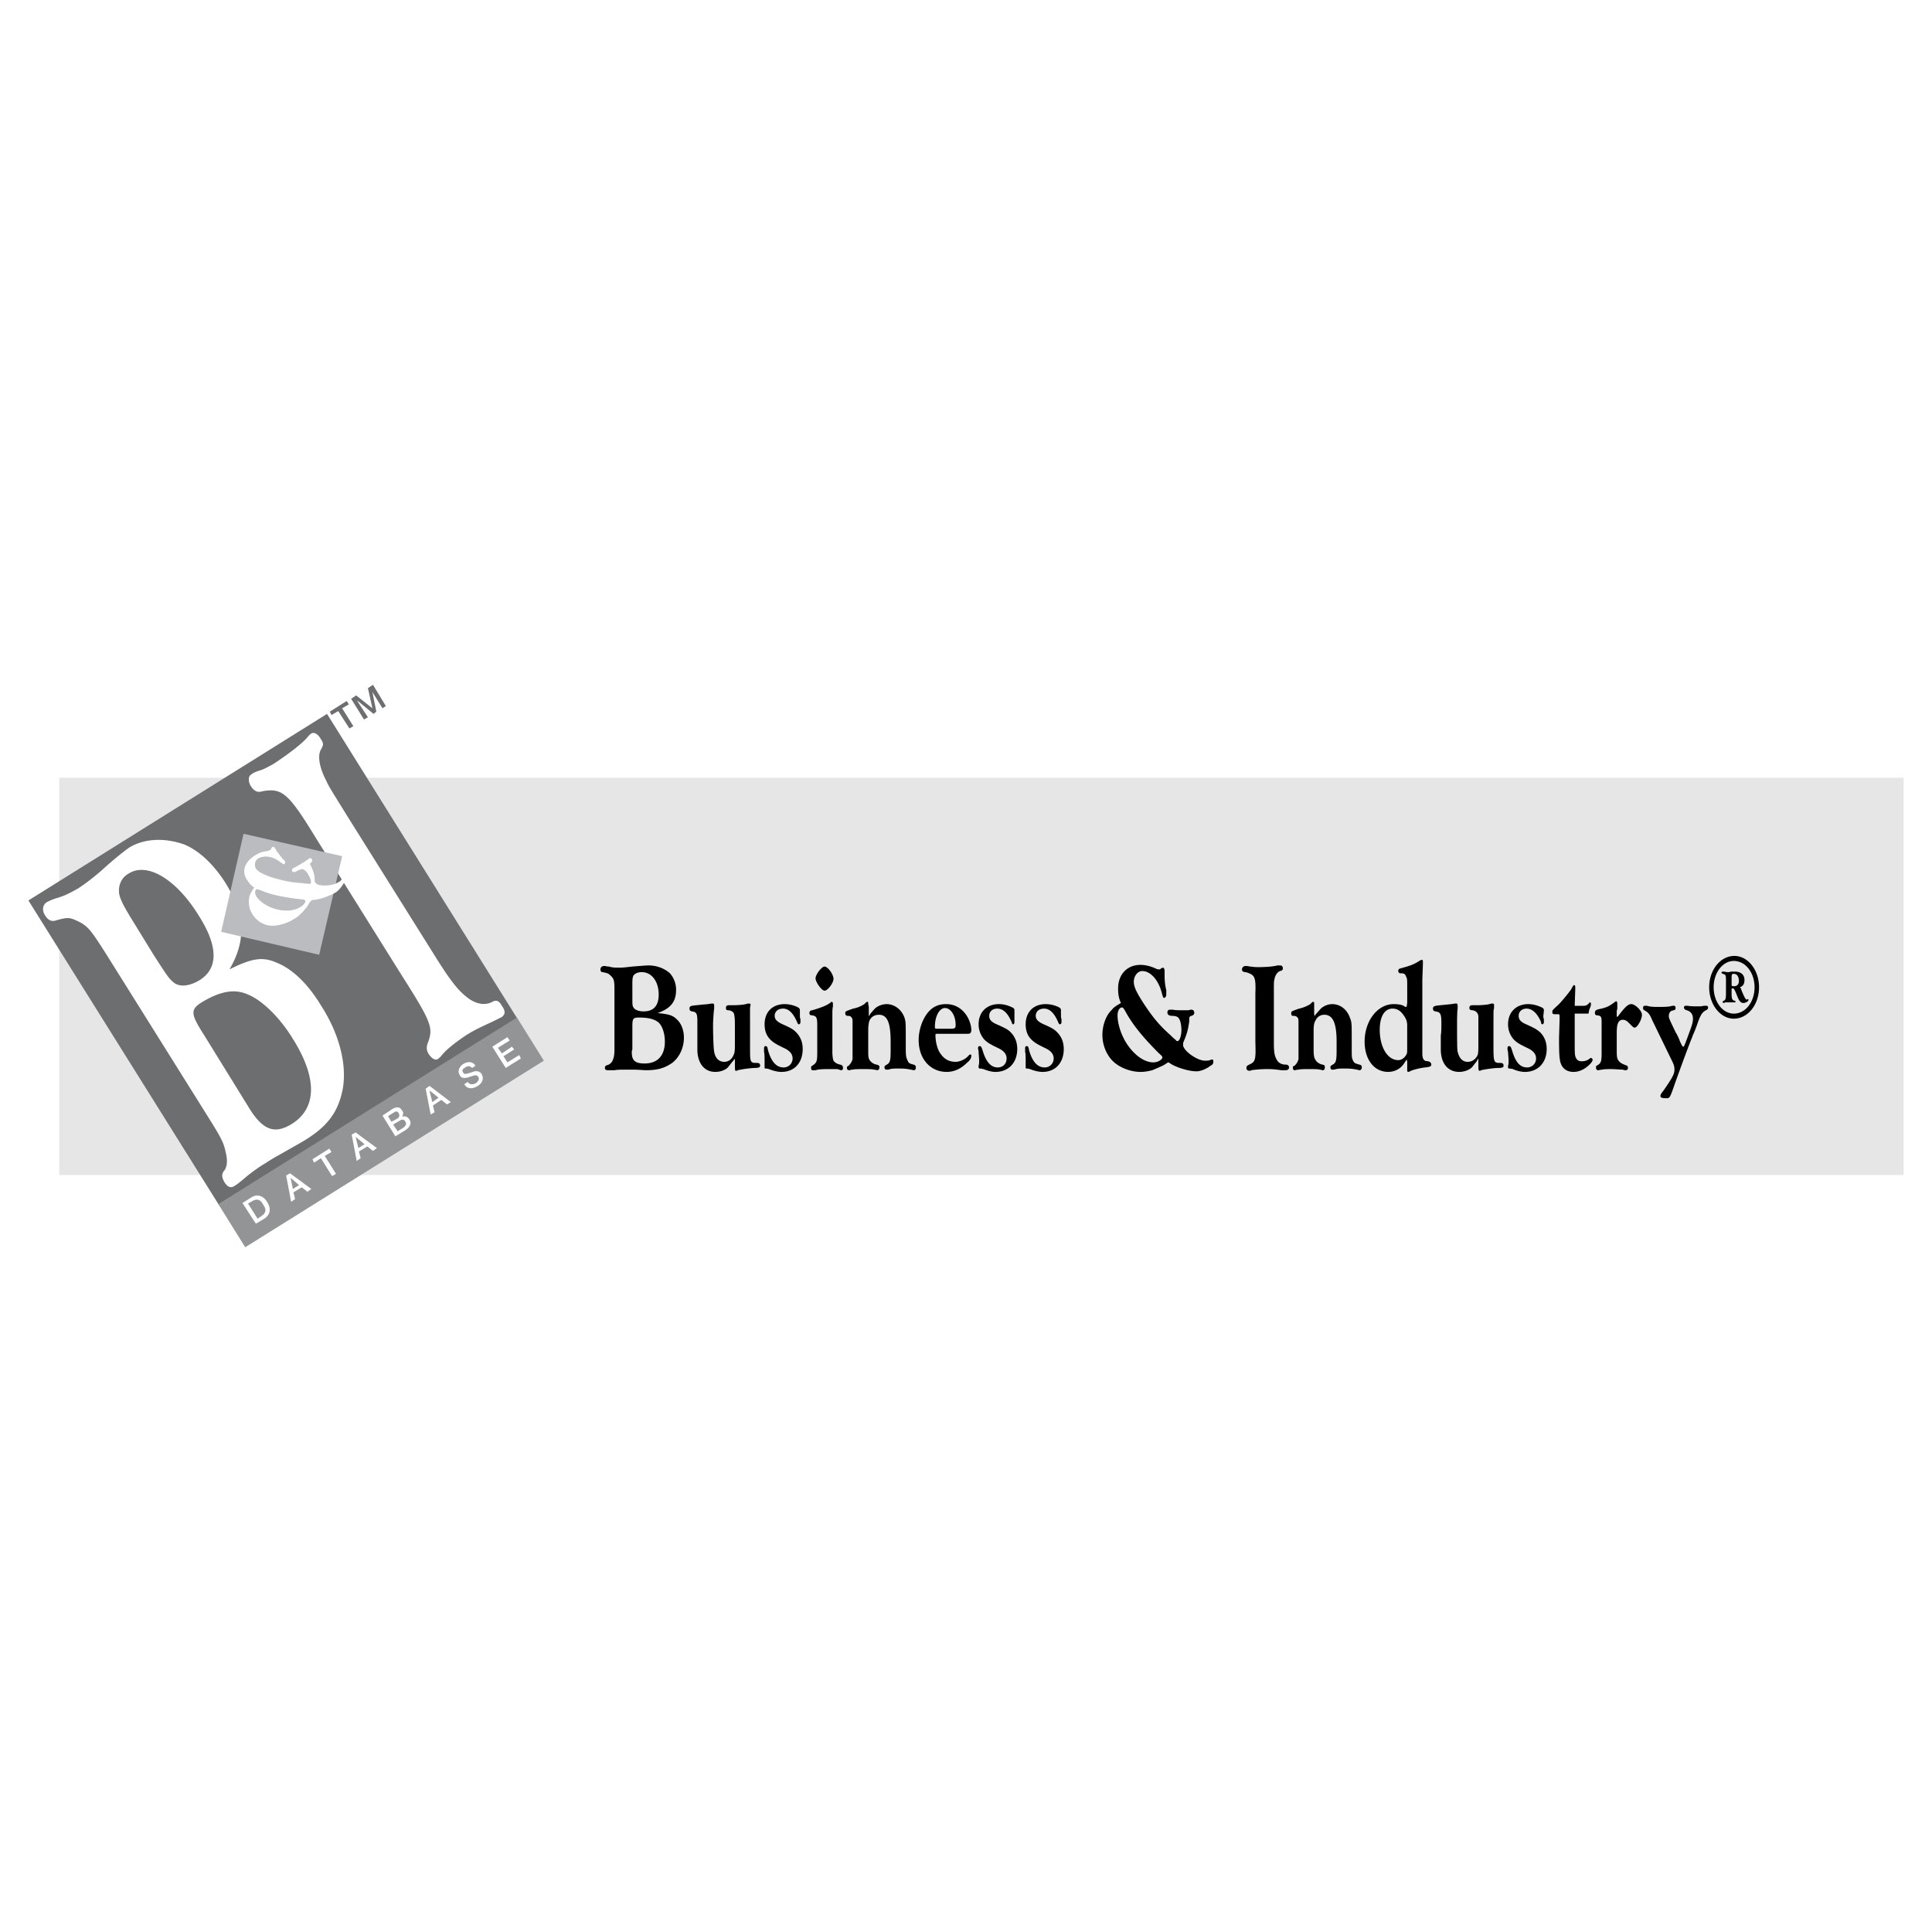 <svg xmlns="http://www.w3.org/2000/svg" width="2500" height="2500" viewBox="0 0 192.756 192.756"><g fill-rule="evenodd" clip-rule="evenodd"><path fill="#fff" d="M0 0h192.756v192.756H0V0z"/><path fill="#e6e6e7" d="M5.909 77.597h184.013v39.632H5.909V77.597z"/><path fill="#6d6e70" d="M2.834 89.838l29.793-18.613 19.061 30.519-29.792 18.559L2.834 89.838z"/><path d="M34.808 81.677c-2.013-3.242-2.013-3.242-2.292-3.856-.671-1.286-.839-2.46-.503-3.019.28-.503.28-.615 0-1.062-.279-.503-.67-.727-.95-.559-.112.056-.28.223-.448.447-.615.671-1.788 1.565-3.298 2.572-.615.335-1.006.559-1.397.67s-.726.279-.838.391c-.335.168-.335.727-.056 1.174.335.503.67.671 1.174.503 1.956-.335 2.571.168 5.366 4.752l8.385 13.416c3.13 4.918 3.298 5.422 2.739 6.93-.167.447-.167.729.112 1.174.28.393.615.615.895.447.112-.111.279-.223.391-.391.503-.615 1.453-1.342 2.46-2.012.726-.447 1.173-.672 2.627-1.342l.895-.447c.335-.279.391-.559 0-1.117-.28-.504-.56-.615-.95-.393-.727.393-1.677.225-2.516-.447-1.006-.781-1.789-1.844-3.354-4.359l-8.442-13.472zM20.889 111.639c1.118 1.787 1.454 2.402 1.621 3.297.224.838.168 1.566-.224 1.957-.167.336-.167.559.112 1.062.28.447.615.613.95.391.224-.111.727-.504 1.23-.951.559-.447 1.229-.949 1.9-1.34a17.88 17.88 0 0 1 1.397-.84c1.174-.67 2.18-1.229 2.627-1.508 2.236-1.398 3.242-2.795 3.689-5.031.447-2.459-.335-5.533-2.18-8.385-1.286-2.125-2.851-3.633-4.416-4.248-1.397-.615-2.46-.448-4.695.67 1.677-2.906 1.565-5.421-.392-8.607-1.174-1.845-2.627-3.242-4.136-3.857-1.9-.671-3.913-.615-5.422.279-.503.336-1.565 1.174-2.851 2.348-.782.671-1.564 1.286-2.348 1.789-.727.391-1.174.67-2.124.95a5.366 5.366 0 0 0-.95.391c-.447.28-.503.838-.167 1.341.28.447.615.615 1.006.503 1.174-.335 1.397-.335 2.124 0 1.118.503 1.397.894 2.963 3.354l10.286 16.435zm-7.49-19.509c-1.006-1.621-1.397-2.348-1.509-2.962-.112-.839.224-1.621.95-2.013 1.845-1.174 4.751.559 6.987 4.192 1.957 3.074 1.957 5.254.112 6.428-1.006.615-1.956.727-2.571.279-.503-.391-.671-.67-2.012-2.739l-1.957-3.185zm6.987 11.179c-1.397-2.18-1.397-2.57-.279-3.297 1.844-1.117 3.298-1.398 4.639-.783 1.398.559 3.186 2.293 4.472 4.416 2.459 3.912 2.404 6.932-.112 8.496-1.732 1.062-2.906.615-4.304-1.676-.056-.113-.28-.447-.447-.727l-3.969-6.429z" fill="#fff"/><path fill="#bbbcbf" d="M31.845 95.26l-9.782-2.292 2.236-9.781 9.838 2.235-2.292 9.838z"/><path d="M27.429 84.64c-.056-.168-.167-.168-.279-.112l-.056.056c-.056.167-.056.167-.167.223-.056.057-.112.057-.335.112a2.725 2.725 0 0 0-1.174.447c-1.006.615-1.341 1.565-.783 2.404.224.335.392.559.727.782-.279.392-.335.559-.447.783a2.348 2.348 0 0 0 .28 1.9c.391.615 1.062 1.062 1.788 1.118.727.056 1.677-.224 2.348-.67.335-.168.56-.392.839-.671.223-.224.615-.727.67-.895.168-.224.168-.224.224-.279.056 0 .111-.056.167-.056.615 0 1.621-.391 2.236-.727.279-.168.615-.559.838-.95.112-.224.112-.28.056-.392-.056-.056-.112-.112-.167-.056a.12.12 0 0 0-.112.112c-.112.112-.224.224-.391.279-.559.392-2.013.392-2.18.056-.056-.056-.112-.112-.112-.168 0-.67-.112-.95-.335-1.453-.168-.28-.168-.335 0-.447.111-.112.111-.224.056-.28-.056-.168-.168-.168-.28-.112-.056.056-.112.112-.224.168-.167.111-.279.224-.447.279-.224.167-.559.335-.727.447a.428.428 0 0 0-.224.112c-.112.056-.112.168-.056.28.056.112.224.112.503-.056.224-.111.447-.167.503-.167.223.056.503.335.615.615.224.335.335.783.167.839 0 .056-.112.056-.167 0-.224 0-.392 0-.615-.056-1.118-.056-1.845-.224-3.019-.559-.95-.335-1.397-.559-1.621-.895-.168-.335-.112-.782.224-1.006.615-.335 1.509-.224 2.236.392.279.167.335.223.391.167.056-.056.112-.167.056-.279-.056-.056-.112-.167-.224-.224-.168-.224-.447-.559-.559-.727-.056-.056-.111-.111-.111-.224l-.112-.11zm-1.845 4.08c.112 0 .168 0 .447.112.895.391 2.068.67 4.024.894.28 0 .335.056.392.112.112.111-.168.503-.503.67-.615.391-1.565.447-2.516.167-.782-.223-1.509-.727-1.845-1.229-.166-.279-.166-.614.001-.726z" fill="#fff"/><path fill="#929496" d="M21.784 120.135l29.793-18.614 2.683 4.303-29.793 18.614-2.683-4.303z"/><path d="M24.746 120.078l.391-.223c.559-.336.895-.113 1.118.334.279.393.392.783-.224 1.174l-.335.225-.95-1.51zm.783 2.012l.839-.502c.67-.447.67-1.062.279-1.678-.336-.559-.951-.838-1.565-.447l-.895.561 1.342 2.066zM28.995 117.508l.838.727-.615.391-.223-1.118zm.055 2.402l.391-.279-.167-.67.838-.504.559.447.392-.279-2.125-1.564-.391.223.503 2.626zM31.342 115.998l.671-.447 1.118 1.789.391-.225-1.118-1.787.671-.392-.224-.336-1.677 1.062.168.336zM35.479 113.426l.894.729-.614.391-.28-1.12zm.111 2.404l.392-.279-.168-.67.838-.504.559.447.391-.279-2.124-1.564-.391.223.503 2.626zM39.224 112.197l.67-.391c.224-.168.447-.113.559.111.112.168.056.391-.167.559l-.615.391-.447-.67zm.223 1.174l1.006-.615c.503-.336.615-.727.391-1.062-.167-.279-.447-.391-.727-.279.112-.223.168-.447 0-.615-.224-.391-.559-.391-.95-.166l-1.006.67 1.286 2.067zm-.727-2.012l.615-.393c.168-.111.335-.111.447.111a.365.365 0 0 1-.112.504l-.615.336-.335-.558zM42.857 108.844h.056l.838.67-.615.447-.279-1.117zm.112 2.347l.391-.225-.168-.67.839-.559.559.447.392-.225-2.124-1.621-.392.279.503 2.574zM46.322 108.172c.28.504.838.504 1.342.168.391-.223.67-.67.391-1.174-.111-.223-.391-.336-.727-.279a5.077 5.077 0 0 1-.727.225c-.168.055-.335.055-.392-.113-.167-.223 0-.391.224-.502.224-.168.447-.168.671.055l.335-.223c-.28-.447-.783-.447-1.23-.168-.335.223-.614.67-.335 1.117.112.225.335.336.783.225.335-.111.559-.168.727-.225.112 0 .224 0 .335.168s.056.393-.224.615c-.335.168-.615.168-.838-.111l-.335.222zM50.458 106.551l1.51-.949-.168-.336-1.174.726-.391-.615 1.062-.67-.223-.279-1.006.67-.392-.559 1.174-.727-.224-.335-1.508.951 1.34 2.123z" fill="#fff"/><path fill="#6d6e70" d="M33.075 71.336l.671-.391 1.118 1.733.391-.224-1.118-1.788.671-.392-.224-.335-1.677 1.062.168.335zM36.317 71.784l.391-.224-1.062-1.621h.056l1.565 1.286.279-.224-.39-1.957 1.006 1.622.335-.224-1.286-2.124-.503.335.448 2.013-1.622-1.286-.503.335 1.286 2.069z"/><path d="M61.303 104.65c0 .615-.056.84-.167 1.119a.821.821 0 0 1-.559.502c-.168.057-.224.111-.224.279s.112.225.279.225h.671c.335-.057.727-.057 1.062-.057h.727c.615 0 1.118.057 1.342.057 1.229 0 1.9-.225 2.627-.727.727-.559 1.174-1.51 1.174-2.516 0-.783-.279-1.453-.727-1.846-.392-.391-.782-.502-1.9-.613 1.285-.447 1.844-1.119 1.844-2.293a2.47 2.47 0 0 0-.615-1.676c-.559-.504-1.341-.783-2.124-.783-.279 0-.895.056-1.621.111-.503.057-.895.112-1.341.112-.335 0-.615 0-1.006-.112-.224 0-.335-.056-.447-.056-.279 0-.391.168-.391.335 0 .168.056.279.223.279.559.113.615.168.838.393.279.279.335.447.335 1.342v5.925zm1.788-6.316c0-.559 0-.781.112-1.006.167-.223.447-.336.838-.336.95 0 1.677.895 1.677 2.236 0 1.119-.503 1.678-1.509 1.678-.503 0-.895-.168-1.006-.393-.112-.166-.112-.279-.112-1.006v-1.173zm0 4.082c0-.783.056-.895.671-.895.95 0 1.565.166 1.956.502.392.393.615 1.119.615 1.9 0 1.398-.727 2.18-2.012 2.18-.951 0-1.286-.279-1.286-1.117 0-.057 0-.168.056-.279v-2.291zM74.83 101.744v-1.117c0-.168.056-.336.056-.393 0-.055-.056-.111-.112-.111h-.168c-.279.111-.894.168-1.509.168h-.335c-.224 0-.335.057-.335.279 0 .168.056.225.279.225.336.055.559.223.559.559.056.168.056.67.056 1.229v1.51c0 .559 0 .895-.112 1.117-.167.447-.503.729-.95.729-.503 0-.894-.336-1.006-1.008-.056-.223-.112-1.508-.112-2.682 0-.336.056-1.287.112-1.621v-.279c0-.168-.056-.225-.112-.225h-.168l-.335.057-.615.055-.559.057c-.614.057-.67.111-.67.336 0 .168.056.223.224.279.503.055.559.223.559 1.117v2.683c0 1.342.671 2.236 1.789 2.236.559 0 1.118-.225 1.341-.561.447-.559.447-.559.503-.613l.056-.113c.056 0 .056.057.056.168 0 1.006 0 1.006.112 1.006.056 0 .112 0 .168-.055a11.143 11.143 0 0 1 1.621-.225c.447 0 .615-.055.615-.223 0-.225-.112-.279-.335-.279-.671 0-.671-.057-.671-1.566v-2.739h-.002zM79.805 100.85c0-.223-.056-.279-.28-.391a3.037 3.037 0 0 0-1.229-.279c-1.23 0-2.012.781-2.012 2.012 0 .615.167 1.117.559 1.51.279.279.503.447 1.453.895.559.279.782.613.782 1.006a.884.884 0 0 1-.894.895c-.727 0-1.23-.559-1.565-1.732-.056-.336-.112-.393-.224-.393s-.168.057-.168.225v.334c.056.168.056.672.056.895v.672c0 .055 0 .111.112.111h.111l.224.057c.392.166.895.279 1.23.279 1.286 0 2.125-.895 2.125-2.293 0-.67-.224-1.229-.671-1.676-.279-.279-.447-.393-1.453-.84-.447-.223-.67-.447-.67-.781 0-.447.335-.727.838-.727.56 0 1.006.447 1.397 1.342.056.166.112.223.168.223.112 0 .168-.111.168-.223v-.281c-.056-.166-.056-.223-.056-.334v-.506h-.001zM82.264 96.434c-.279 0-.895.783-.895 1.174 0 .393.615 1.23.895 1.23.335 0 .894-.783.894-1.174 0-.447-.559-1.23-.894-1.23zm.782 4.584c0-.111 0-.336.056-.615v-.223c0-.168-.056-.225-.112-.225s-.056 0-.112.057c-.335.279-.894.502-1.845.783-.167 0-.279.111-.279.279 0 .111.056.223.224.223.447.057.559.168.559.951v2.795c0 .838-.056 1.006-.503 1.285-.111.055-.111.111-.111.223 0 .168.056.225.167.225h.279c.335-.111.839-.111 1.286-.111h.895c.167.055.335.111.391.111.112 0 .167-.111.167-.225 0-.168-.056-.279-.279-.334-.28-.057-.503-.168-.671-.393-.056-.111-.112-.502-.112-.838v-3.968zM85.059 105.043v.613c-.056.281-.224.504-.392.672-.112.055-.167.055-.167.223 0 .113.056.225.224.225.056 0 .167-.057.335-.057.167-.055.727-.055 1.062-.055.392 0 .951 0 1.062.055.168 0 .279.057.335.057.112 0 .224-.111.224-.279s-.056-.225-.279-.279c-.335-.057-.615-.279-.727-.504-.112-.168-.112-.391-.112-1.006v-1.957c0-.391.056-.727.112-.895.168-.391.503-.613.95-.613.839 0 1.174.781 1.174 2.682v.895c0 .951-.056 1.23-.392 1.398-.167.111-.223.111-.223.279s.112.223.223.223c.057 0 .224 0 .336-.055.224-.057.503-.057.838-.057.392 0 .727 0 1.23.111.111 0 .223.057.279.057.167 0 .223-.111.223-.279s-.056-.225-.223-.279c-.447-.113-.503-.168-.615-.447-.111-.225-.167-.393-.167-1.119v-.781c0-1.734 0-1.9-.112-2.293-.279-.838-1.006-1.396-1.789-1.396-.502 0-1.006.223-1.285.559-.391.447-.391.447-.391.504-.056.055-.056.111-.112.111v-.895l-.056-.279c0-.168 0-.225-.056-.225-.111 0-.111 0-.335.225a3.078 3.078 0 0 1-1.118.447c-.782.279-.782.279-.782.447 0 .223.112.279.279.279.224 0 .279.055.392.223.056.111.056.168.056.727v2.738h-.001zM96.35 103.143h.224c.224 0 .335-.113.335-.393 0-.391-.167-.949-.447-1.396-.503-.783-1.229-1.174-2.068-1.174-.783 0-1.397.279-1.901.949-.503.672-.838 1.678-.838 2.627 0 1.9 1.174 3.188 2.795 3.188.783 0 1.453-.336 2.068-.951.28-.223.391-.447.391-.67 0-.113-.056-.113-.111-.113s-.056 0-.168.113c-.335.391-.895.615-1.285.615-.671 0-1.174-.281-1.565-.895-.279-.393-.447-1.174-.447-1.734 0-.166 0-.166.224-.166h2.793zm-2.683-.504c-.391 0-.391 0-.391-.223 0-1.008.447-1.846 1.006-1.846s1.062.727 1.062 1.678c0 .334-.056.391-.56.391h-1.117zM101.213 100.85c0-.223-.055-.279-.336-.391a2.83 2.83 0 0 0-1.229-.279c-1.174 0-2.012.781-2.012 2.012 0 .615.223 1.117.559 1.51.279.279.502.447 1.453.895.559.279.781.613.781 1.006 0 .502-.334.895-.893.895-.672 0-1.174-.559-1.51-1.732-.111-.336-.168-.393-.279-.393s-.168.057-.168.225c0 .055.057.223.057.334 0 .168.055.672.055.895 0 .168 0 .336-.055.504v.168c0 .055.055.111.111.111h.111l.279.057c.391.166.838.279 1.174.279 1.285 0 2.18-.895 2.18-2.293 0-.67-.223-1.229-.67-1.676-.279-.279-.504-.393-1.51-.84-.447-.223-.615-.447-.615-.781 0-.447.336-.727.783-.727.615 0 1.062.447 1.453 1.342.057.166.057.223.168.223.057 0 .111-.111.111-.223v-.281V100.85h.002zM105.854 100.85c0-.223-.057-.279-.281-.391a3.033 3.033 0 0 0-1.229-.279c-1.23 0-2.012.781-2.012 2.012 0 .615.166 1.117.559 1.51.279.279.502.447 1.453.895.559.279.781.613.781 1.006a.884.884 0 0 1-.893.895c-.727 0-1.23-.559-1.566-1.732-.055-.336-.111-.393-.223-.393s-.168.057-.168.225v.334c.057.168.057.672.057.895v.672c0 .055 0 .111.111.111h.111l.223.057c.393.166.895.279 1.23.279 1.285 0 2.125-.895 2.125-2.293 0-.67-.225-1.229-.672-1.676-.279-.279-.447-.393-1.453-.84-.447-.223-.67-.447-.67-.781 0-.447.334-.727.838-.727.559 0 1.006.447 1.396 1.342.057.166.113.223.168.223.113 0 .168-.111.168-.223v-.281c-.055-.166-.055-.223-.055-.334v-.506h.002zM116.193 96.881c0-.168-.057-.335-.168-.335-.055 0-.111.056-.168.056-.111.111-.111.111-.223.111s-.168 0-.391-.111c-.504-.224-1.008-.336-1.455-.336-1.34 0-2.234.951-2.234 2.348 0 .561.055.951.279 1.455-.559.334-.727.445-.895.67-.559.504-.951 1.51-.951 2.516 0 1.062.447 2.068 1.119 2.684.67.613 1.732 1.006 2.682 1.006.393 0 .729-.057 1.174-.168.393-.168 1.062-.447 1.23-.559.336-.225.336-.225.391-.225 0 0 .113.057.168.111.615.393 1.846.783 2.627.783.393 0 .951-.223 1.398-.559.223-.111.279-.225.279-.391 0-.113 0-.225-.111-.225-.057 0-.113 0-.225.057-.111.055-.334.055-.502.055-.783 0-2.18-1.006-2.18-1.564 0-.111 0-.225.055-.336.336-.781.447-1.229.559-2.012 0-.447 0-.504.225-.559.168-.057.279-.168.279-.279 0-.225-.111-.336-.279-.336-.057 0-.168 0-.279.057h-.615c-.279 0-.727 0-.951-.057h-.279c-.168 0-.279.057-.279.279 0 .225.168.336.504.336.334 0 .559.111.615.223.166.168.279.727.279 1.174 0 .559-.168 1.119-.393 1.119-.055 0-.111 0-.168-.113-.223-.166-.391-.334-.559-.502-1.061-.951-1.676-1.678-2.57-3.02-.727-1.117-1.062-1.732-1.062-2.291s.391-1.062.838-1.062c.84 0 1.621.895 1.957 2.18.111.447.168.504.223.504.113 0 .225-.168.225-.336v-.447c-.111-.391-.168-.949-.168-1.342v-.559h-.001zm-4.248 3.633c.111 0 .168.113.336.393.67 1.229 1.621 2.459 3.354 4.191.279.225.336.336.336.393 0 .223-.447.502-.895.502-.84 0-1.789-.615-2.572-1.732-.615-.895-1.006-2.068-1.006-2.963 0-.392.168-.784.447-.784zM127.094 99.117c0-1.174 0-1.174.055-1.396.057-.393.281-.729.561-.84.223-.055.279-.111.279-.279s-.113-.279-.225-.279h-.334c-.393.111-1.119.168-1.957.168-.391 0-.559-.057-.783-.057-.168-.056-.336-.056-.447-.056-.168 0-.334.168-.334.335 0 .168.111.279.391.279.895.281 1.006.447.949 2.125v4.863c.057 1.789 0 1.957-.613 2.236-.225.111-.281.166-.281.334s.113.279.281.279c.055 0 .166 0 .223-.055a10.99 10.99 0 0 1 1.51-.111c.447 0 .67 0 1.453.111h.447c.223 0 .336-.111.336-.279s-.113-.279-.336-.279c-.393 0-.727-.168-.895-.504-.225-.391-.279-.783-.279-1.678v-4.917h-.001zM129.553 105.043v.613c-.057.281-.223.504-.391.672-.168.055-.168.055-.168.223 0 .113.055.225.168.225.111 0 .223-.057.391-.057.168-.055.727-.055 1.062-.055.391 0 .895 0 1.062.055.111 0 .223.057.279.057.168 0 .223-.111.223-.279s0-.225-.223-.279c-.336-.057-.615-.279-.727-.504-.113-.168-.168-.391-.168-1.006v-1.957c0-.391.055-.727.168-.895.166-.391.502-.613.895-.613.838 0 1.229.781 1.229 2.682v.895c0 .951-.055 1.23-.391 1.398-.168.111-.225.111-.225.279s.113.223.168.223c.111 0 .225 0 .393-.055.223-.057.447-.057.838-.057s.727 0 1.229.111c.113 0 .168.057.281.057.111 0 .223-.111.223-.279s-.057-.225-.223-.279c-.447-.113-.561-.168-.672-.447-.111-.225-.111-.393-.111-1.119v-.781c0-1.734 0-1.9-.168-2.293-.279-.838-.949-1.396-1.789-1.396-.447 0-.949.223-1.229.559-.393.447-.393.447-.447.504 0 .055-.057.111-.057.111s-.057-.111-.057-.225V100.182c0-.168 0-.225-.111-.225-.055 0-.055 0-.279.225a3.58 3.58 0 0 1-1.117.447c-.783.279-.783.279-.783.447 0 .223.057.279.223.279.225 0 .336.055.447.223.057.111.057.168.057.727v2.738zM140.396 100.068c-.055.391-.055.391-.111.391s-.111 0-.168-.057c-.223-.168-.67-.223-1.062-.223-1.621 0-2.906 1.676-2.906 3.744 0 1.789.951 3.02 2.348 3.02.672 0 1.285-.336 1.621-.895l.225-.336s.055.111.055.279v.615c0 .279 0 .336.111.336 0 0 .057 0 .168-.057.168-.111.951-.336 1.566-.391.447-.057.559-.113.559-.279 0-.168-.111-.279-.336-.336-.391 0-.502-.168-.559-.615v-4.248-3.297c.057-1.51.057-1.51.057-1.678s0-.28-.113-.28c-.055 0-.111.056-.168.056-.559.392-1.061.559-1.9.783-.223.057-.279.111-.279.279 0 .111.057.168.168.225.447 0 .504.055.615.334.111.225.111.225.111 1.174v1.456h-.002zm0 4.303c0 .672 0 .727-.111.895-.168.279-.447.504-.783.504-1.061 0-1.844-1.287-1.844-3.02 0-1.285.447-2.123 1.285-2.123.447 0 .783.223 1.062.615.279.391.391.613.391 1.117v2.012zM149.006 101.744c0-1.006 0-1.006.055-1.117v-.393c0-.055-.055-.111-.111-.111h-.168c-.223.111-.895.168-1.453.168h-.391c-.225 0-.336.057-.336.279 0 .168.111.225.336.225.279.055.502.223.559.559v2.739c0 .559 0 .895-.057 1.117-.168.447-.559.729-1.006.729-.504 0-.838-.336-1.006-1.008-.057-.223-.057-1.508-.057-2.682 0-.336 0-1.287.057-1.621v-.279c0-.168-.057-.225-.111-.225h-.168l-.336.057-.559.055-.559.057c-.615.057-.727.111-.727.336 0 .168.055.223.223.279.504.055.615.223.615 1.117 0 .504 0 .951-.057 1.285v1.398c0 1.342.672 2.236 1.846 2.236.502 0 1.117-.225 1.342-.561.447-.559.447-.559.447-.613.055-.113.055-.113.111-.113v.168c0 1.006 0 1.006.168 1.006 0 0 .055 0 .111-.055.447-.111 1.396-.225 1.621-.225.502 0 .615-.055.615-.223 0-.225-.113-.279-.336-.279-.615 0-.67-.057-.67-1.566v-2.739h.002zM154.035 100.85c0-.223-.055-.279-.334-.391a3.05 3.05 0 0 0-1.23-.279c-1.174 0-2.012.781-2.012 2.012 0 .615.223 1.117.559 1.51.279.279.502.447 1.453.895.559.279.783.613.783 1.006a.885.885 0 0 1-.895.895c-.727 0-1.174-.559-1.51-1.732-.111-.336-.168-.393-.279-.393s-.168.057-.168.225c0 .055 0 .223.057.334 0 .168.055.672.055.895 0 .168 0 .336-.055.504v.168c0 .055.055.111.111.111h.111l.279.057c.336.166.838.279 1.174.279 1.285 0 2.18-.895 2.18-2.293 0-.67-.223-1.229-.67-1.676-.336-.279-.504-.393-1.51-.84-.447-.223-.615-.447-.615-.781 0-.447.336-.727.783-.727.559 0 1.062.447 1.453 1.342 0 .166.057.223.111.223.113 0 .168-.111.168-.223v-.281c-.055-.166-.055-.223-.055-.334l.056-.506zM157.109 101.129h1.287c.055 0 .111 0 .111-.111l.055-.279.113-.279c.055-.168.055-.279.055-.336 0-.055-.055-.111-.055-.111-.057 0-.113 0-.113.057-.223.223-.334.279-.559.279h-.895l.057-1.678v-.223c0-.057-.057-.168-.111-.168-.057 0-.113.055-.279.391-.168.279-.951 1.23-1.287 1.564-.613.561-.613.561-.613.727 0 .168.055.225.223.225h.336c.168 0 .168 0 .168.502l-.057 1.846c0 1.844.057 2.012.111 2.348.168.727.672 1.062 1.342 1.062.504 0 1.006-.225 1.398-.561.334-.279.502-.502.502-.67 0-.057-.111-.168-.168-.168 0 0-.055 0-.111.057-.279.223-.504.279-.838.279-.336 0-.504-.168-.615-.504-.057-.223-.057-.559-.057-1.508v-2.741zM159.793 105.043c0 .838-.057 1.006-.391 1.229-.168.057-.168.111-.168.225 0 .168.055.279.223.279.113 0 .225-.057.393-.057.168-.055.67-.055.949-.055s.895.055 1.119.055c.111.057.223.057.279.057.168 0 .223-.111.223-.225 0-.168-.055-.223-.223-.279-.447-.168-.615-.279-.783-.559-.111-.223-.111-.447-.111-1.174v-1.51c0-.895.168-1.285.615-1.285.223 0 .391.111.559.279.447.447.502.504.615.504.279 0 .727-.84.727-1.285 0-.393-.672-1.062-1.062-1.062-.336 0-.615.279-1.342 1.229l-.057.057s-.055-.057-.055-.111v-.225c0-.334 0-.334.055-.447v-.559c0-.168-.055-.223-.111-.223 0 0-.055 0-.111.055-.615.447-.727.504-1.342.672-.559.111-.67.168-.67.447 0 .111.055.223.223.223.391.057.447.111.447.727v3.018h-.001zM166.725 105.656c.279.561.336.727.336 1.062 0 .447-.225.838-1.119 2.125-.279.334-.279.447-.279.502 0 .168.168.225.615.225.279 0 .336-.057.67-1.006.225-.672 1.342-3.746 1.789-4.863.111-.279.057-.111.168-.447.168-.336.279-.672.391-.951.336-1.006.504-1.285.895-1.508.168-.057.225-.168.225-.281 0-.111-.057-.166-.168-.166h-.279c-.168.055-.336.055-.559.055-.336 0-.783 0-1.008-.055h-.223c-.111 0-.168.055-.168.166 0 .168.111.225.279.281.391.111.615.391.615.838 0 .336-.057.559-.391 1.453-.447 1.23-.504 1.342-.561 1.342-.111 0-.166-.168-.334-.504a5.023 5.023 0 0 0-.447-.949c-.672-1.398-.672-1.398-.672-1.621 0-.225.113-.447.279-.504.393-.111.393-.111.393-.279s-.057-.223-.168-.223h-.168c-.336.111-.783.111-1.396.111-.447 0-.727 0-1.119-.111h-.223c-.113 0-.168.055-.168.223s.055.168.223.279c.279.168.447.336.672.895l1.9 3.911zM173.041 95.372c-1.398 0-2.516 1.397-2.516 3.13s1.117 3.131 2.459 3.131c1.398 0 2.516-1.398 2.516-3.131s-1.117-3.13-2.459-3.13zm-.057.503c1.174 0 2.068 1.174 2.068 2.627s-.895 2.627-2.068 2.627c-1.117 0-2.012-1.174-2.012-2.627s.895-2.627 2.012-2.627zm-.222 2.906c0-.168 0-.168.111-.168s.168.057.391.615c.225.615.393.84.672.84.223 0 .502-.168.502-.281 0-.055 0-.111-.055-.111h-.057v.057c-.111 0-.168-.057-.223-.168-.113-.168-.393-.838-.393-.895-.055-.057-.055-.168-.111-.168 0 0 .057-.055.111-.055.225-.113.336-.336.336-.672 0-.502-.336-.838-.951-.838h-.334c-.113 0-.225.055-.336.055-.225 0-.336-.055-.447-.055h-.111c-.057 0-.111.055-.111.111s.055.057.111.111c.279.057.334.113.334.615v1.285c0 .615-.055.727-.223.783-.057.057-.111.057-.111.111 0 .057.055.113.111.113s.057 0 .111-.057H173.04c.055 0 .111 0 .111-.057 0-.055 0-.111-.111-.111-.225-.057-.279-.223-.279-.727v-.333h.001zm0-1.006c0-.559 0-.615.223-.615.279 0 .504.225.504.727 0 .279-.168.504-.447.504s-.279 0-.279-.225v-.391h-.001z"/></g></svg>